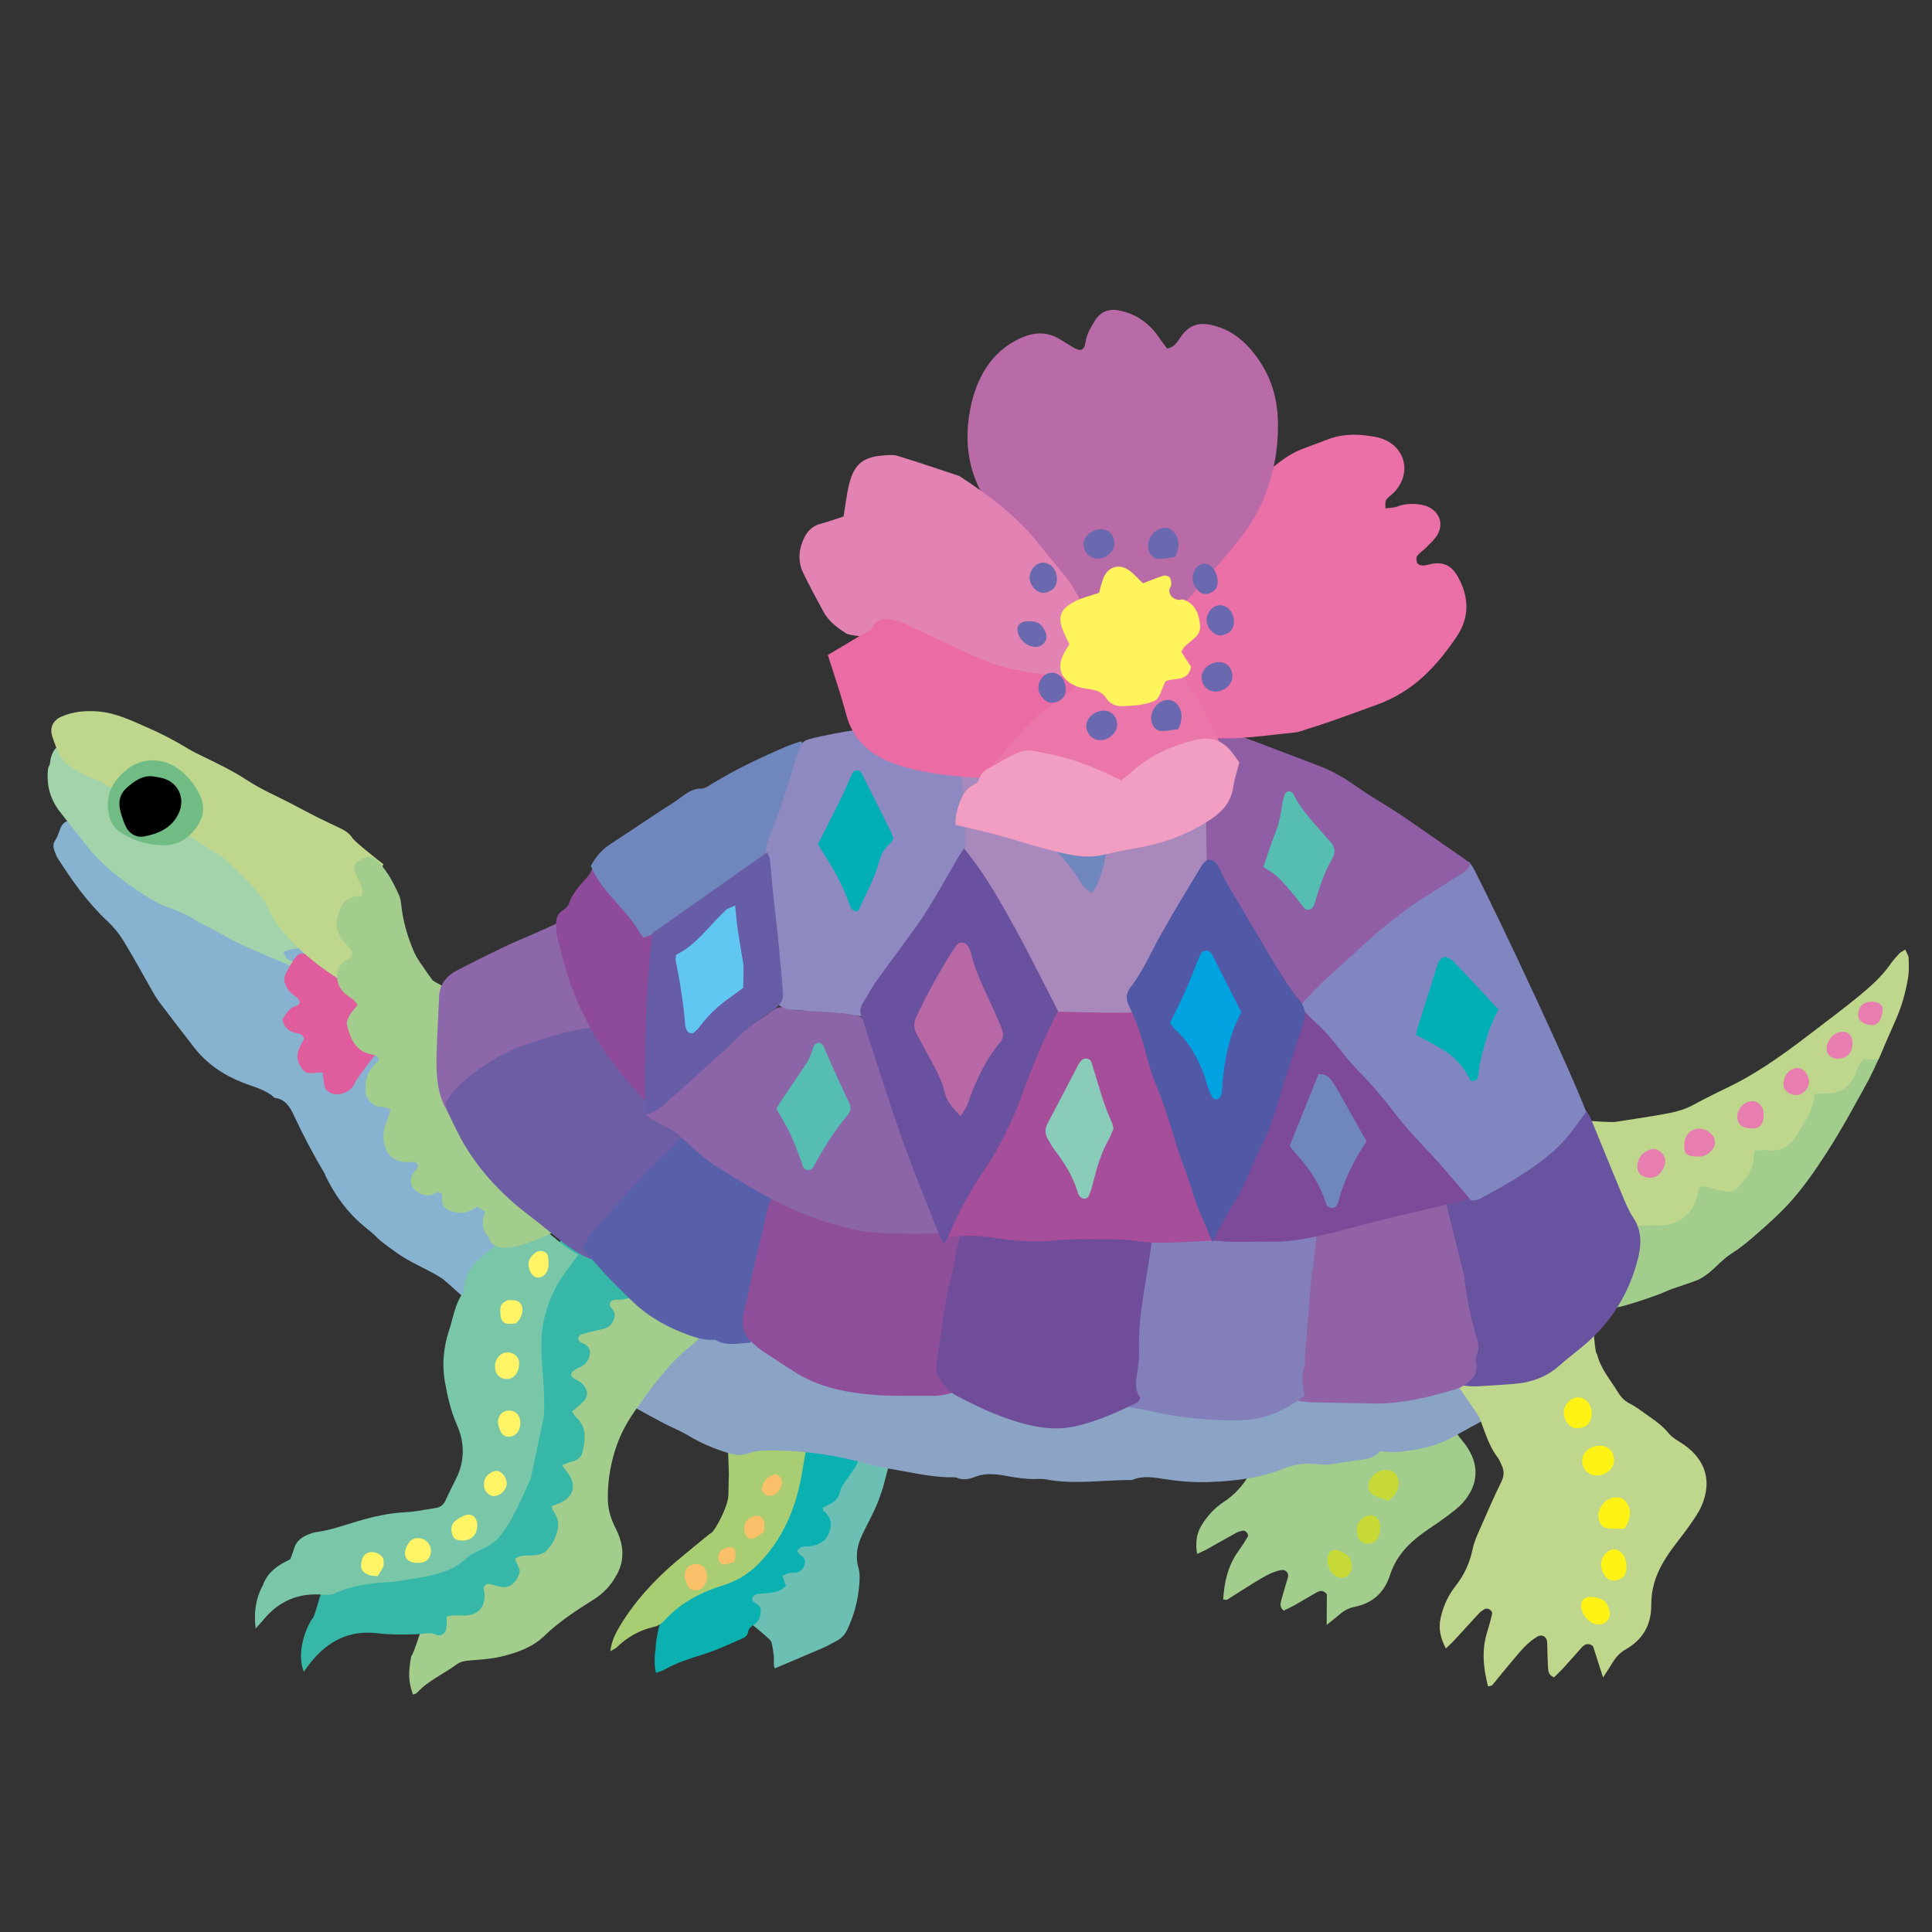 <?xml version="1.0" encoding="iso-8859-1"?>
<!-- Generator: Adobe Illustrator 29.1.0, SVG Export Plug-In . SVG Version: 9.03 Build 55587)  -->
<svg version="1.1" id="&#x30EC;&#x30A4;&#x30E4;&#x30FC;_1"
	 xmlns="http://www.w3.org/2000/svg" xmlns:xlink="http://www.w3.org/1999/xlink" x="0px" y="0px" viewBox="0 0 283.46 283.46"
	 style="enable-background:new 0 0 283.46 283.46;" xml:space="preserve">
<rect x="0" y="0" width="283.46" height="283.46" fill="#333333" stroke="none"/>
<g>
	<g>
		<path style="fill-rule:evenodd;clip-rule:evenodd;fill:#A2CD8D;" d="M194.647,238.41c0.013-1.848,0.022-3.209,0.031-4.475
			c-0.479-0.66-0.992-0.586-1.5-0.301c-1.078,0.607-2.137,1.254-3.213,1.863c-0.535,0.301-1.097,0.553-1.619,0.814
			c-0.596-0.457-0.5-1.006-0.366-1.512c0.294-1.111,0.648-2.207,0.971-3.314c0.198-0.682-0.308-1.27-1.008-1.127
			c-1.549,0.312-2.84,1.188-4.158,1.986c-1.255,0.76-2.476,1.574-3.722,2.348c-0.104,0.064-0.29-0.002-0.603-0.014
			c0.165-2.545,0.686-4.945,2.208-7.062c0.494-0.684,0.961-1.391,1.387-2.119c0.225-0.383-0.289-1.002-0.736-0.914
			c-0.297,0.055-0.609,0.129-0.872,0.273c-1.488,0.818-2.961,1.666-4.446,2.492c-0.384,0.211-0.791,0.379-1.366,0.652
			c-0.245-1.578-0.131-2.875,0.616-4.135c0.848-1.43,1.954-2.619,3.317-3.518c1.588-1.049,2.786-2.377,3.742-4.016
			c0.573-0.982,1.391-1.828,2.156-2.688c1.441-1.613,2.894-3.223,4.404-4.77c0.606-0.621,0.828-1.273,0.721-2.088
			c-0.051-0.385-0.043-0.787-0.168-1.146c-0.688-1.936-0.547-3.971-0.685-5.965c-0.045-0.656,0.209-1.332,0.354-2.143
			c0.587,0.094,1.024,0.133,1.444,0.236c2.102,0.51,4.167,1.137,6.364,1.217c1.104,0.039,2.145-0.037,3.182-0.412
			c1.672-0.604,3.347-1.197,5.031-1.768c0.422-0.145,0.875-0.191,1.48-0.316c-0.177,2.117,0.639,3.893,1.053,5.754
			c0.172,0.771,0.483,1.453,1.057,2.027c0.434,0.434,0.819,0.926,1.181,1.428c0.939,1.314,2.002,2.533,2.598,4.094
			c0.292,0.766,0.949,1.398,1.457,2.08c2.166,2.908,2.076,5.938-0.351,8.643c-0.661,0.738-1.492,1.334-2.289,1.939
			c-1.658,1.256-3.471,2.289-5.035,3.689c-1.545,1.381-2.694,2.982-3.321,4.941c-0.83,2.594-2.572,4.143-5.223,4.676
			c-0.862,0.176-1.584,0.584-2.239,1.154C196.02,237.318,195.536,237.689,194.647,238.41z"/>
		<g>
			<path style="fill-rule:evenodd;clip-rule:evenodd;fill:#C6D937;" d="M203.722,220.172c-0.773-0.271-1.52-0.453-2.19-0.793
				c-0.593-0.299-0.809-0.902-0.726-1.572c0.169-1.375,1.729-2.412,3.08-2.059c0.732,0.191,1.169,0.699,1.276,1.465
				C205.333,218.412,204.811,219.299,203.722,220.172z"/>
			<path style="fill-rule:evenodd;clip-rule:evenodd;fill:#C6D937;" d="M205.27,210.936c-0.361,1.039-1.661,1.592-2.846,1.211
				c-1.099-0.354-1.637-1.438-1.269-2.557c0.335-1.018,1.644-1.557,2.863-1.176C205.161,208.771,205.667,209.787,205.27,210.936z"/>
			<path style="fill-rule:evenodd;clip-rule:evenodd;fill:#C6D937;" d="M204.368,203.973c-0.424,1.188-1.305,1.619-2.534,1.25
				c-0.894-0.271-1.398-1.701-0.96-2.723c0.411-0.957,1.55-1.52,2.453-1.207C204.312,201.635,204.778,202.828,204.368,203.973z"/>
			<path style="fill-rule:evenodd;clip-rule:evenodd;fill:#C6D937;" d="M196.588,227.547c1.411,0.621,1.819,1.242,1.704,2.607
				c-0.076,0.896-0.858,1.473-1.758,1.297c-1.442-0.285-2.297-2.508-1.417-3.689C195.394,227.391,196.022,227.299,196.588,227.547z"
				/>
			<path style="fill-rule:evenodd;clip-rule:evenodd;fill:#C6D937;" d="M202.322,225.26c-0.343,0.922-0.911,1.279-1.807,1.205
				c-0.727-0.061-1.195-0.477-1.371-1.312c-0.076-0.365-0.115-0.77-0.038-1.127c0.246-1.127,1.441-1.926,2.383-1.65
				c0.767,0.223,1.183,1.186,0.99,2.312C202.44,224.912,202.359,225.129,202.322,225.26z"/>
		</g>
		<path style="fill-rule:evenodd;clip-rule:evenodd;fill:#88B3D0;" d="M12.943,120.286c1.758,1.958,32.723,16.832,35.774,17.544
			c-0.023,1.731,27.303,33.047,29.582,33.024c0.357,1.119-1.11,13.137-0.726,14.342c-0.742,0.863-5.547,7.035-6.153,8.016
			c-0.457-0.15-6.127-5.361-6.517-5.615c-2.241-1.467-4.813-2.344-6.966-3.979c-0.898-0.684-1.862-1.262-2.657-2.088
			c-0.587-0.607-1.273-1.121-1.924-1.664c-2.433-2.033-4.246-4.533-5.61-7.377c-0.029-0.062-0.024-0.145-0.059-0.205
			c-1.696-2.854-3.245-5.779-4.647-8.795c-0.523-1.121-1.25-2.26-2.733-2.406c-1.346-1.244-3.094-1.615-4.732-2.26
			c-2.796-1.102-5.244-2.75-7.109-5.158c-1.729-2.234-3.457-4.473-5.159-6.729c-0.422-0.559-0.756-1.189-1.108-1.799
			c-1.371-2.391-2.682-4.816-4.12-7.165c-0.62-1.012-1.404-1.967-2.272-2.776c-2.927-2.723-5.204-5.944-7.343-9.282
			c-0.188-0.292-0.288-0.643-0.427-0.967c-0.236-0.548-0.294-1.099,0.042-1.624C9.35,121.332,8.181,119.964,12.943,120.286z"/>
		<path style="fill-rule:evenodd;clip-rule:evenodd;fill:#6CBFB3;" d="M114.076,221.764c1.641-0.693,6.958-10.176,6.192-12.729
			c0.256-0.053,11.179-0.543,11.695-0.344c-0.007,0.393-2.316,9.25-2.432,9.615c-0.32,1.006-0.674,2.008-1.107,2.969
			c-0.579,1.287-1.26,2.525-1.871,3.799c-0.748,1.561-1.108,3.123-0.611,4.906c0.292,1.049,0.176,2.254,0.042,3.365
			c-0.237,1.967-0.787,3.857-1.633,5.672c-0.351,0.752-0.815,1.299-1.516,1.678c-0.684,0.369-1.357,0.762-2.068,1.072
			c-2.32,1.008-4.655,1.984-7.1,3.02c-0.241-0.629-0.059-1.256-0.138-1.848c-0.097-0.697-0.169-1.406-0.37-2.074
			c-0.181-0.598-6.763-5.543-6.996-6.031C106.518,233.471,113.757,221.898,114.076,221.764z"/>
		<path style="fill-rule:evenodd;clip-rule:evenodd;fill:#0BB1B1;" d="M120.701,221.201c0.081,0.365,0.072,0.463,0.113,0.494
			c1.13,0.84,1.302,1.959,0.83,3.182c-0.479,1.236-1.483,1.844-2.779,1.984c-0.42,0.047-0.857,0.004-1.261,0.109
			c-0.229,0.057-0.402,0.328-0.662,0.559c0.22,0.277,0.351,0.545,0.564,0.688c0.462,0.309,0.726,0.674,0.571,1.238
			c-0.18,0.654-0.549,1.156-1.258,1.281c-0.343,0.061-0.712-0.014-1.05,0.064c-0.322,0.074-0.618,0.264-0.976,0.424
			c0.196,0.525,0.365,0.977,0.527,1.41c-0.68,0.805-1.579,0.984-2.502,1.09c-0.56,0.064-1.13,0.059-1.684,0.152
			c-0.248,0.043-0.55,0.207-0.675,0.41c-0.22,0.354-0.024,0.697,0.315,0.881c0.459,0.25,0.856,0.531,0.842,1.109
			c-0.019,0.801-0.203,1.588-0.913,2.037c-0.507,0.32-0.904,0.586-0.97,1.258c-0.026,0.273-0.365,0.625-0.644,0.746
			c-1.941,0.842-3.862,1.768-5.872,2.396c-1.964,0.615-3.908,1.213-5.703,2.24c-0.352,0.201-0.761,0.305-1.266,0.502
			c-0.251-1.027-0.218-1.922-0.155-2.816c0.01-0.139,0.001-0.342,0.086-0.406c0.008-2.584,1.104-6.006,2.072-7.055
			c2.231-2.418,9.922-8.869,11.696-11.008c2.691-3.244,4.906-13.969,5.16-15.137c0.798-0.279,8.897-2.004,9.631-1.719
			c0.047,0.672,0.409,6.508,1.032,6.879c0.633,0.377-2.245,3.469-2.416,4.309c-0.189,0.936-0.617,1.721-1.538,2.143
			C121.447,220.818,121.087,221.01,120.701,221.201z"/>
		<path style="fill-rule:evenodd;clip-rule:evenodd;fill:#A9CD73;" d="M89.539,242.258c0.226-1.578,0.765-2.617,1.381-3.643
			c2.213-3.682,5.075-6.793,8.334-9.559c1.618-1.373,3.273-2.699,4.936-4.066c0.492,0.061,2.592-3.787,2.671-5.557
			c0.046-1.062,0.029-2.127,0.079-3.188c0.02-0.406-0.524-12.568-0.431-13.059c1.925,0.189,11.05,2.713,12.728,2.752
			c0.096,0.584-1.477,9.613-1.55,10.051c-0.782,4.764-2.497,9.121-5.754,12.773c-1.58,1.773-3.419,3.086-5.75,3.803
			c-3.271,1.006-6.291,2.547-8.644,5.139c-0.449,0.494-0.965,0.844-1.596,0.988c-2.132,0.484-3.949,1.518-5.498,3.051
			C90.305,241.879,90.095,241.945,89.539,242.258z"/>
		<g>
			<path style="fill-rule:evenodd;clip-rule:evenodd;fill:#F9C069;" d="M103.736,231.555c-0.034,0.133-0.07,0.496-0.222,0.801
				c-0.3,0.607-0.811,0.971-1.514,0.961c-0.643-0.01-1.022-0.408-1.238-0.971c-0.125-0.324-0.263-0.66-0.293-0.998
				c-0.09-1.047,0.577-1.832,1.537-1.871C103.113,229.434,103.804,230.172,103.736,231.555z"/>
			<path style="fill-rule:evenodd;clip-rule:evenodd;fill:#F9C069;" d="M112.098,224.754c-0.438,0.305-0.765,0.568-1.125,0.775
				c-0.862,0.494-1.49,0.217-1.721-0.732c-0.27-1.117,0.34-2.1,1.485-2.389c0.631-0.16,1.31,0.266,1.378,0.926
				C112.163,223.811,112.107,224.297,112.098,224.754z"/>
			<path style="fill-rule:evenodd;clip-rule:evenodd;fill:#F9C069;" d="M113.759,216.254c1.049,0.441,1.077,1.113,0.846,1.842
				c-0.255,0.807-0.979,1.363-1.691,1.379c-0.62,0.01-1.278-0.654-1.124-1.244c0.119-0.453,0.345-0.938,0.669-1.258
				C112.792,216.643,113.302,216.492,113.759,216.254z"/>
			<path style="fill-rule:evenodd;clip-rule:evenodd;fill:#F9C069;" d="M107.759,229.133c-0.512,0.16-0.845,0.268-1.177,0.369
				c-0.474,0.143-0.909-0.062-1.07-0.432c-0.147-0.334-0.141-0.852,0.019-1.182c0.29-0.604,0.896-0.848,1.567-0.879
				c0.42-0.02,0.823,0.312,0.83,0.766C107.931,228.186,107.83,228.596,107.759,229.133z"/>
		</g>
		<path style="fill-rule:evenodd;clip-rule:evenodd;fill:#8BA3C5;" d="M170.027,206.227c2.778,0.494,16.743,0.385,20.352-2.133
			c3.702,0.863,7.464,0.488,11.203,0.609c3.664,0.119,7.131-0.871,10.632-1.689c1.279-0.301,2.345-0.98,2.891-2.281
			c0.163-0.385,0.395-0.74,0.574-1.076c0.578-0.277,1.016-0.205,1.229,0.398c0.376,1.066,6.134-6.17,6.558-5.123
			c0.554,1.375,0.734,8.547,1.375,9.977c-2.357,0.779-9.439,4.666-11.616,5.895c-1.968,1.109-4.165,1.73-6.429,2.018
			c-0.7,0.09-1.402,0.215-2.105,0.23c-0.697,0.02-1.396-0.078-2.219-0.133c-0.656,0.799-1.613,1.133-2.715,1.25
			c-1.542,0.168-3.068,0.479-4.608,0.68c-0.548,0.07-1.122,0.057-1.673-0.012c-1.792-0.227-3.517-0.023-5.194,0.654
			c-3.459,1.395-7.098,1.801-10.786,1.947c-2.197,0.09-4.362-0.086-6.537-0.414c-1.586-0.24-3.221-0.57-4.809,0.098
			c-0.062,0.027-0.142,0.023-0.212,0.021c-4.163-0.004-8.33,0.699-12.495-0.088c-0.816-0.152-1.686,0.002-2.525-0.066
			c-0.983-0.078-1.969-0.199-2.937-0.381c-1.681-0.316-3.329-0.576-5.009,0.105c-0.844,0.344-1.781,0.482-2.689,0.066
			c-0.062-0.027-0.14-0.033-0.208-0.033c-2.927,0.076-5.76-0.609-8.616-1.084c-1.6-0.266-3.188-0.641-4.757-1.053
			c-4.956-1.307-9.985-1.941-15.11-1.756c-0.553,0.02-1.126,0.146-1.644,0.344c-1.05,0.404-2.037,0.311-3.098-0.01
			c-2.043-0.617-3.977-1.43-5.811-2.533c-1.206-0.727-2.537-1.244-3.784-1.906c-0.867-0.461-8.559-4.492-8.977-5.561
			c2.576-4.084,12.25-12.105,16.167-15.135C105.292,188.125,168.844,206.016,170.027,206.227z"/>
		<path style="fill-rule:evenodd;clip-rule:evenodd;fill:#A2CD8D;" d="M93.437,171.885c0.885,0.799,3.068,19.551,3.775,20.32
			c1.137,1.236,2.566,1.949,4.075,2.58c0.564,0.236,1.276,0.271,1.585,0.982c-0.294,0.65-0.776,1.133-1.349,1.574
			c-3.293,2.539-5.683,5.881-8.063,9.219c-1.146,1.604-2.16,3.293-2.855,5.18c-0.97,2.625-1.44,5.307-1.429,8.092
			c0.006,1.365,0.327,2.648,0.903,3.879c0.3,0.639,0.629,1.273,0.849,1.939c0.601,1.82,0.536,3.578-0.401,5.322
			c-0.854,1.59-1.941,2.789-3.531,3.777c-2.507,1.561-4.997,3.211-7.154,5.285c-1.737,1.67-3.964,2.441-6.227,2.996
			c-1.499,0.369-3.072,0.463-4.619,0.584c-0.729,0.055-1.396,0.15-1.995,0.586c-1.932,1.41-4.182,2.377-5.843,4.174
			c-0.13,0.141-0.371,0.176-0.562,0.262c-0.667-1.83-0.731-3.102-0.269-5.619c0.44-0.227,3.438-10.242,3.871-10.592
			C65.104,232.346,92.683,173.15,93.437,171.885z"/>
		<path style="fill-rule:evenodd;clip-rule:evenodd;fill:#A2D3AA;" d="M20.854,112.718c-0.021,1.06,30.036,22.238,31.304,24.767
			c0.8,1.601-11.61,1.152-10.453,2.499c0.127,0.148,0.183,0.357,0.262,0.514c-0.252,0.461,13.268,5.627,12.942,5.588
			c-2.667-0.326-18.811-6.95-21.062-8.292c-1.209-0.723-2.48-1.345-3.725-2.01c-0.437-0.234-0.903-0.421-1.311-0.696
			c-1.245-0.838-2.62-1.38-4.013-1.904c-0.852-0.321-1.696-0.704-2.477-1.169c-2.855-1.705-5.551-3.638-7.919-5.99
			c-0.697-0.691-1.308-1.473-1.925-2.241c-1.234-1.54-2.445-3.1-3.664-4.652c-1.476-1.876-2.034-4.007-1.76-6.364
			c0.021-0.19,0.143-0.368,0.262-0.656c0.407-3.904,3.08-2.854,3.906-2.489C12.058,109.993,19.802,112.276,20.854,112.718z"/>
		<path style="fill-rule:evenodd;clip-rule:evenodd;fill:#DF5C9D;" d="M56.973,151.934c-0.302,0.92-4.553,6.025-4.896,6.939
			c-0.483,1.281-2.324,2.057-3.552,1.498c-0.536-0.244-0.907-0.662-0.976-1.293c-0.058-0.545-0.139-1.088-0.22-1.693
			c-0.379-0.006-0.649-0.055-0.901-0.01c-0.8,0.145-1.56,0.197-2.11-0.562c-0.614-0.852-0.916-1.771-0.496-2.791
			c0.238-0.58,0.557-1.125,0.805-1.615c-0.208-0.68-0.692-0.771-1.191-0.854c-1.111-0.178-1.714-0.877-2.021-1.973
			c0.552-0.797,0.936-1.688,2.033-2.002c0.688-0.197,0.686-0.744,0.086-1.24c-0.272-0.227-0.587-0.406-0.834-0.654
			c-0.247-0.248-0.471-0.533-0.637-0.84c-0.352-0.646-0.518-1.352-0.121-2.021c0.451-0.762,1.496-3.041,2.302-2.929
			c1.525,0.212,4.397-0.01,5.504,1.032c0.099,0.094,2.728,1.594,2.751,1.719C52.768,144.033,56.362,151.332,56.973,151.934z"/>
		<path style="fill-rule:evenodd;clip-rule:evenodd;fill:#BED78D;" d="M56.286,126.823c-0.788,0.584-3.068,14.062-0.689,16.854
			c-1.081,1.632-2.327,0.216-3.096,1.376c-4.214-1.617-11.521-7.516-13.09-11.688c-0.231-0.613-0.528-1.122-0.936-1.624
			c-1.653-2.042-3.489-3.896-5.438-5.654c-1.097-0.989-18.543-11.683-19.015-11.754c-0.965-0.149-4.13-1.949-4.714-2.718
			c-0.377-0.496-0.667-1.071-0.929-1.641c-0.262-0.569-0.436-1.178-0.655-1.767c-0.504-1.354-0.018-2.509,1.334-3.086
			c1.713-0.728,3.455-0.885,5.345-0.735c2.636,0.207,4.889,1.346,7.208,2.348c2.07,0.894,4.07,1.946,6.003,3.122
			c0.723,0.439,1.492,0.806,2.256,1.175c2.221,1.072,4.424,2.146,6.502,3.513c1.939,1.276,4.112,2.195,6.182,3.273
			c1.314,0.685,2.623,1.387,3.945,2.06c0.881,0.448,1.786,0.853,2.674,1.286c0.946,0.46,1.929,0.812,2.546,1.812
			C52.025,123.471,55.674,126.367,56.286,126.823z"/>
		<path style="fill-rule:evenodd;clip-rule:evenodd;fill:#36B7A8;" d="M90.234,184.799c0.975,1.186,1.989,2.363,2.933,3.594
			c0.496,0.646,0.327,1.404-0.374,1.809c-0.414,0.238-0.911,0.361-1.387,0.453c-0.412,0.08-0.849,0.014-1.268,0.064
			c-0.563,0.066-0.897,0.68-0.524,1.068c0.498,0.516,0.727,1.02,0.486,1.703c-0.25,0.703-0.677,1.244-1.433,1.438
			c-1.09,0.275-2.191,0.508-3.273,0.809c-0.229,0.064-0.46,0.312-0.568,0.535c-0.057,0.115,0.129,0.375,0.246,0.539
			c0.076,0.105,0.222,0.18,0.351,0.232c0.639,0.256,1.171,0.73,1.149,1.383c-0.028,0.859-0.459,1.623-1.269,2.074
			c-0.184,0.102-0.412,0.135-0.582,0.254c-0.326,0.234-0.819,0.457-0.895,0.771c-0.142,0.59,0.441,0.75,0.891,0.98
			c0.365,0.186,0.708,0.475,0.962,0.797c0.632,0.791,0.62,1.537-0.069,2.297c-0.468,0.514-1.042,0.932-1.668,1.479
			c0.199,0.301,0.332,0.629,0.567,0.84c1.637,1.467,1.378,3.311,0.961,5.125c-0.153,0.666-0.693,1.209-1.483,1.377
			c-0.466,0.098-0.907,0.314-1.536,0.541c0.371,0.502,0.653,0.875,0.923,1.254c1.193,1.664,0.799,3.301-1.026,4.203
			c-0.427,0.213-0.887,0.359-1.367,0.551c0.061,0.283,0.046,0.521,0.153,0.664c0.63,0.836,0.927,1.766,0.692,2.789
			c-0.275,1.188-0.818,2.275-1.686,3.135c-0.326,0.322-0.863,0.516-1.332,0.588c-0.76,0.115-1.548,0.049-2.317,0.131
			c-0.306,0.035-0.591,0.258-0.95,0.428c0.268,0.615,0.493,1.125,0.718,1.635c-0.011,1.18-1.146,2.729-2.583,2.512
			c-0.624-0.096-1.227-0.32-1.847-0.449c-0.458-0.096-0.873,0.252-0.851,0.695c0.016,0.35,0.128,0.699,0.127,1.049
			c-0.006,1.631-0.909,2.68-2.516,2.859c-0.628,0.07-1.272-0.018-1.907-0.002c-0.337,0.008-0.673,0.082-1.143,0.145
			c-0.012,0.629,0.038,1.188-0.048,1.723c-0.131,0.809-0.818,1.314-1.548,0.971c-0.857-0.404-1.597-0.121-2.418-0.088
			c-2.045,0.084-4.118,0.115-6.144-0.125c-4.146-0.492-7.268,1.139-9.786,4.264c-0.347,0.432-0.661,0.889-1.026,1.379
			c-0.839-2.029-0.358-5.113,1.17-7.703c0.507-0.055,1.317-4.727,1.946-4.795c0.206-0.373,5.48-2.768,7.568-2.752
			c1.586,0.012,17.499-13.602,17.64-14.211c0.581-2.541,3.152-16.082,2.999-18.125c-0.267-3.545,5.872-14.895,7.568-17.889
			c0.49-0.861,4.254-0.906,5.16-1.373C89.673,176.812,88.271,184.561,90.234,184.799z"/>
		<path style="fill-rule:evenodd;clip-rule:evenodd;fill:#A2CD8D;" d="M252.531,166.725c1.065-1.033,14.635-10.719,15.85-11.865
			c1.027-0.969,7.964-2.406,8.659-3.871c0.439,0.848-2.725,7.182-2.904,7.508c-1.978,3.582-3.908,7.188-6.138,10.633
			c-1.733,2.684-3.535,5.293-5.698,7.627c-1.388,1.498-2.928,2.863-4.464,4.213c-1.163,1.023-2.36,2.035-3.662,2.865
			c-2.021,1.287-2.646,2.615-4.739,3.789c-0.798,0.447-4.077,1.402-4.901,1.805c-1.145,0.561-5.698,2.074-6.966,2.322
			c-2.068,0.406-7.163-0.018-9.546,0.516c0.318-0.516,3.253-18.828,4.645-18.834C233.161,173.43,252.011,167.23,252.531,166.725z"/>
		<path style="fill-rule:evenodd;clip-rule:evenodd;fill:#BED78D;" d="M235.199,246.115c-0.611-1.902-1.062-3.305-1.482-4.609
			c-0.717-0.518-1.219-0.268-1.644,0.199c-0.903,0.988-1.771,2.012-2.673,3.002c-0.447,0.49-0.939,0.941-1.389,1.385
			c-0.766-0.266-0.854-0.863-0.887-1.428c-0.075-1.242-0.083-2.49-0.125-3.736c-0.028-0.768-0.746-1.201-1.418-0.818
			c-1.485,0.846-2.517,2.184-3.602,3.451c-1.032,1.205-2.012,2.457-3.03,3.674c-0.087,0.104-0.299,0.098-0.625,0.189
			c-0.691-2.672-0.97-5.314-0.121-8.006c0.276-0.871,0.518-1.756,0.707-2.648c0.101-0.471-0.637-0.934-1.066-0.691
			c-0.287,0.158-0.582,0.34-0.804,0.576c-1.252,1.346-2.48,2.715-3.727,4.066c-0.322,0.348-0.686,0.658-1.184,1.135
			c-0.786-1.539-1.108-2.91-0.766-4.459c0.387-1.758,1.12-3.354,2.218-4.74c1.277-1.613,2.06-3.387,2.487-5.395
			c0.257-1.203,0.811-2.352,1.308-3.49c0.934-2.148,1.882-4.293,2.911-6.398c0.413-0.842,0.419-1.588,0.033-2.387
			c-0.182-0.377-0.311-0.797-0.562-1.121c-1.361-1.76-1.905-3.896-2.723-5.902c-0.27-0.656-8.238-11.805-8.365-12.688
			c0.635-0.104,22.713-10.709,24.251-11.867c0.383-0.291,0.809,15.568,1.389,15.234c0.534,2.236,1.974,3.783,3.031,5.559
			c0.438,0.734,0.987,1.33,1.771,1.725c0.593,0.301,1.157,0.676,1.696,1.07c1.412,1.031,2.918,1.926,4.059,3.328
			c0.56,0.688,1.449,1.115,2.202,1.643c3.21,2.256,4.145,5.4,2.566,9.002c-0.432,0.984-1.082,1.879-1.697,2.77
			c-1.278,1.854-2.791,3.529-3.926,5.5c-1.121,1.941-1.759,3.979-1.74,6.203c0.024,2.949-1.241,5.129-3.785,6.576
			c-0.827,0.471-1.431,1.137-1.912,1.943C236.241,244.529,235.869,245.074,235.199,246.115z"/>
		<path style="fill-rule:evenodd;clip-rule:evenodd;fill:#7AC6A9;" d="M37.503,238.934c-0.286-2.439,0.039-4.338,0.951-6.145
			c0.03-0.064,0.089-0.115,0.111-0.18c0.673-1.963,2.25-2.996,4.025-3.832c0.173-0.486,0.379-0.941,0.5-1.416
			c0.29-1.143,1.07-1.799,2.104-2.211c0.393-0.156,0.802-0.312,1.216-0.367c2.047-0.266,3.976-0.973,5.937-1.555
			c2.306-0.684,4.629-1.227,7.055-1.35c1.54-0.076,3.069-0.41,4.599-0.643c0.685-0.104,1.108-0.516,1.393-1.156
			c0.489-1.094,1.053-2.156,1.573-3.236c1.251-2.59,1.201-5.225,0.064-7.803c-0.894-2.025-1.371-4.141-1.754-6.293
			c-0.458-2.561-0.199-5.102,0.603-7.541c0.614-1.867,0.872-3.879,2.05-5.545c0.112-0.156,0.108-0.408,0.122-0.615
			c0.145-2.15,1.37-3.658,2.947-4.945c1.643-1.336,3.219-2.771,5.099-3.791c0.617-0.336,1.238-0.66,1.864-0.994
			c2.611,1.176,4.292,3.49,6.884,4.756c-0.681,0.939-1.197,1.678-1.743,2.395c-1.751,2.295-2.862,4.912-3.394,7.697
			c-0.422,2.211-0.285,4.506-0.107,6.773c0.157,1.971,0.271,3.951,0.244,5.928c-0.015,1.111-0.326,2.229-0.552,3.332
			c-0.453,2.211-0.937,4.414-1.411,6.621c-0.014,0.068-0.021,0.143-0.049,0.205c-1.382,2.936-2.511,6.014-4.631,8.539
			c-0.786,0.936-1.897,1.455-2.983,1.984c-0.564,0.275-1.195,0.516-1.631,0.941c-1.81,1.771-4.092,2.434-6.47,2.885
			c-1.314,0.248-2.638,0.449-3.959,0.652c-0.417,0.064-0.844,0.09-1.268,0.115c-2.691,0.154-5.335,0.494-7.82,1.662
			c-0.478,0.225-1.111,0.227-1.659,0.178c-3.59-0.324-6.501,0.912-8.778,3.689C38.373,237.99,38.082,238.289,37.503,238.934z"/>
		<path style="fill-rule:evenodd;clip-rule:evenodd;fill:#A2CD8D;" d="M83.461,179.795c-2.152,0.693-10.663,5.85-11.802,1.65
			c-1.092-1.178-0.939-2.402-0.483-3.711c-0.434-0.232-0.793-0.426-1.241-0.666c-0.805,0.59-1.671,0.969-2.724,0.836
			c-0.653-0.08-1.247-0.199-1.766-0.607c-0.562-0.445-0.646-0.986-0.532-1.688c0.084-0.512-0.555-0.875-1.041-0.564
			c-0.838,0.541-1.579,0.436-2.38-0.018c-1.267-0.721-1.566-1.775-0.78-2.992c0.258-0.398,0.773-0.666,0.552-1.289
			c-0.544-0.445-1.205-0.184-1.815-0.236c-1.654-0.143-2.743-1.088-3.071-2.703c-0.186-0.92-0.178-1.82,0.164-2.713
			c0.274-0.711,0.504-1.439,0.804-2.299c-0.484-0.16-0.854-0.385-1.222-0.383c-0.865,0.008-1.501-0.359-2-1.006
			c-0.489-0.635-0.545-1.303-0.499-2.145c0.072-1.316,0.547-2.283,1.453-3.137c0.2-0.188,0.361-0.414,0.502-0.58
			c-0.101-0.602-0.488-0.738-0.915-0.807c-2.456-0.393-3.231-2.279-3.753-4.324c-0.106-0.408,0.11-0.969,0.335-1.371
			c0.303-0.541,0.762-0.996,1.236-1.592c-0.197-0.246-0.373-0.535-0.615-0.748c-0.315-0.279-0.697-0.482-1.029-0.744
			c-1.207-0.961-1.659-2.336-1.2-3.753c0.256-0.792,0.927-1.206,1.592-1.628c0.5-0.319,0.572-0.811,0.228-1.26
			c-0.344-0.448-0.758-0.843-1.102-1.29c-1.383-1.796-1.123-3.118-0.222-5.147c0.359-0.806,1.193-1.178,2.056-1.357
			c0.264-0.055,0.541-0.044,0.952-0.073c-0.012-0.468,0.075-0.891-0.052-1.234c-0.293-0.788-0.745-1.52-1.033-2.31
			c-0.262-0.721-0.044-1.204,0.601-1.626c0.6-0.393,1.231-0.704,1.987-0.535c1.929,1.448,2.965,3.527,3.922,5.643
			c0.254,0.56,0.284,1.234,0.363,1.862c0.273,2.193,0.918,4.297,1.772,6.309c0.516,1.215,1.406,2.273,2.136,3.396
			c0.193,0.296,0.423,0.566,0.629,0.855c0.349,0.487,7.204,3.439,6.92,3.994C69.609,149.326,82.952,179.244,83.461,179.795z"/>
		<path style="fill-rule:evenodd;clip-rule:evenodd;fill:#BED78D;" d="M279.531,139.311c0.216,0.515,0.486,0.877,0.5,1.25
			c0.036,0.984,0.073,1.993-0.091,2.957c-0.367,2.164-0.961,4.273-1.87,6.287c-0.839,1.859-1.637,3.738-2.468,5.643
			c-0.775-0.016-1.465-0.027-2.124-0.041c-0.873,0.619-0.977,1.598-1.352,2.41c-0.57,1.234-1.478,2.08-2.755,2.475
			c-0.524,0.162-1.109,0.121-1.669,0.154c-0.477,0.025-0.955,0.023-1.528,0.035c-0.061,2.502-1.493,4.309-2.674,6.215
			c-0.924,1.486-2.272,2.275-4.11,2.07c-0.616-0.066-1.25,0.014-1.936,0.027c-0.069,0.455-0.146,0.789-0.17,1.131
			c-0.12,1.822-1.18,3.129-2.37,4.367c-0.421,0.438-0.978,0.637-1.549,0.555c-0.83-0.123-1.657-0.316-2.455-0.572
			c-0.565-0.182-1.075-0.359-1.659,0.094c-0.042,0.217-0.093,0.488-0.146,0.762c-0.508,2.691-2.546,4.502-5.262,4.654
			c-0.424,0.025-0.85-0.002-1.274-0.018c-1.303-0.049-10.112,0.57-10.677-0.656c-0.945-2.053-5.608-14.08-5.676-14.965
			c1.018-0.172,9.838,0.613,10.799,0.457c2.578-0.414,5.168-0.77,7.733-1.256c1.309-0.25,2.595-0.625,3.798-1.293
			c1.792-0.992,3.649-1.867,5.487-2.775c4.663-2.309,8.769-5.447,12.873-8.592c2.021-1.551,4.062-3.078,6.021-4.703
			c1.574-1.311,3.115-2.672,4.314-4.368c0.407-0.577,0.865-1.122,1.343-1.645C278.804,139.732,279.125,139.588,279.531,139.311z"/>
		<g>
			<path style="fill-rule:evenodd;clip-rule:evenodd;fill:#FFF215;" d="M238.352,224.295c-0.886-0.018-1.717,0.049-2.521-0.072
				c-0.71-0.107-1.136-0.654-1.277-1.373c-0.291-1.469,0.96-3.062,2.47-3.158c0.817-0.051,1.436,0.322,1.807,1.072
				C239.411,221.939,239.176,223.029,238.352,224.295z"/>
			<path style="fill-rule:evenodd;clip-rule:evenodd;fill:#FFF215;" d="M236.813,214.277c-0.018,1.189-1.169,2.197-2.515,2.207
				c-1.248,0.01-2.168-0.924-2.169-2.199c-0.001-1.158,1.162-2.154,2.543-2.176C235.971,212.09,236.834,212.961,236.813,214.277z"/>
			<path style="fill-rule:evenodd;clip-rule:evenodd;fill:#FFF215;" d="M233.53,207.424c-0.035,1.363-0.793,2.105-2.183,2.143
				c-1.01,0.025-2.012-1.275-1.908-2.473c0.099-1.123,1.079-2.086,2.111-2.07C232.682,205.039,233.563,206.109,233.53,207.424z"/>
			<path style="fill-rule:evenodd;clip-rule:evenodd;fill:#FFF215;" d="M233.517,234.293c1.66,0.158,2.289,0.66,2.634,2.102
				c0.225,0.947-0.383,1.807-1.367,1.928c-1.579,0.197-3.212-1.799-2.706-3.311C232.235,234.537,232.851,234.229,233.517,234.293z"
				/>
			<path style="fill-rule:evenodd;clip-rule:evenodd;fill:#FFF215;" d="M238.637,230c-0.041,1.064-0.505,1.621-1.45,1.85
				c-0.768,0.186-1.389-0.084-1.852-0.885c-0.203-0.35-0.381-0.754-0.421-1.146c-0.129-1.24,0.828-2.467,1.889-2.504
				c0.864-0.027,1.618,0.818,1.802,2.041C238.64,229.602,238.63,229.852,238.637,230z"/>
		</g>
		<g>
			<path style="fill-rule:evenodd;clip-rule:evenodd;fill:#FFF465;" d="M67.779,226.02c-0.601-0.004-1.179-0.133-1.388-0.756
				c-0.229-0.682-0.285-1.426,0.277-1.99c0.341-0.34,0.781-0.609,1.22-0.818c1.209-0.576,2.12,0.01,2.132,1.338
				C70.033,225.176,69.139,226.062,67.779,226.02z"/>
			<path style="fill-rule:evenodd;clip-rule:evenodd;fill:#FFF465;" d="M61.065,229.293c-1.461-0.049-2.042-1.074-1.376-2.432
				c0.44-0.895,0.956-1.242,1.769-1.188c1.458,0.098,2.251,1.686,1.461,2.926C62.566,229.15,62.093,229.328,61.065,229.293z"/>
			<path style="fill-rule:evenodd;clip-rule:evenodd;fill:#FFF465;" d="M76.171,200.139c-0.054,1.287-0.815,2.205-1.812,2.184
				c-1.108-0.025-1.777-0.773-1.731-1.939c0.041-1.096,0.846-1.961,1.82-1.957C75.474,198.43,76.212,199.164,76.171,200.139z"/>
			<path style="fill-rule:evenodd;clip-rule:evenodd;fill:#FFF465;" d="M76.337,209.037c-0.035,0.133-0.07,0.494-0.221,0.799
				c-0.302,0.605-0.812,0.971-1.515,0.961c-0.641-0.01-1.021-0.406-1.238-0.971c-0.125-0.322-0.263-0.66-0.294-0.998
				c-0.089-1.047,0.578-1.832,1.537-1.869C75.714,206.916,76.404,207.652,76.337,209.037z"/>
			<path style="fill-rule:evenodd;clip-rule:evenodd;fill:#FFF465;" d="M75.716,194.166c-0.371,0.02-0.786,0.078-1.195,0.053
				c-0.554-0.031-0.929-0.404-1.028-0.902c-0.107-0.535-0.152-1.129-0.022-1.645c0.081-0.33,0.489-0.648,0.826-0.82
				c0.285-0.148,0.682-0.115,1.026-0.098c0.873,0.047,1.379,0.645,1.336,1.527C76.624,193.021,76.262,193.596,75.716,194.166z"/>
			<path style="fill-rule:evenodd;clip-rule:evenodd;fill:#FFF465;" d="M72.894,215.809c0.854,0.041,1.679,1.365,1.398,2.24
				c-0.275,0.85-1.009,1.434-1.88,1.453c-0.196,0.002-0.413-0.084-0.585-0.188c-0.743-0.445-1.007-1.314-0.707-2.225
				C71.341,216.418,72.231,215.775,72.894,215.809z"/>
			<path style="fill-rule:evenodd;clip-rule:evenodd;fill:#FFF465;" d="M55.415,231.254c-0.502-0.055-0.861-0.031-1.179-0.139
				c-1.119-0.373-1.447-0.967-1.177-2.072c0.158-0.643,0.464-1.172,1.189-1.305c0.726-0.133,1.693,0.275,1.96,0.908
				c0.124,0.299,0.094,0.678,0.069,1.016c-0.013,0.197-0.138,0.393-0.24,0.572C55.869,230.535,55.679,230.824,55.415,231.254z"/>
			<path style="fill-rule:evenodd;clip-rule:evenodd;fill:#FFF465;" d="M80.487,185.553c-0.03,1.092-0.681,1.887-1.548,1.893
				c-0.833,0.004-1.545-1.195-1.365-2.25c0.105-0.602,0.478-0.996,0.923-1.352c0.425-0.344,0.9-0.393,1.382-0.17
				c0.425,0.197,0.566,0.592,0.585,1.037C80.476,184.992,80.479,185.271,80.487,185.553z"/>
		</g>
		<g>
			<path style="fill-rule:evenodd;clip-rule:evenodd;fill:#E77EAF;" d="M248.98,169.68c-1.59-0.02-2.009-0.48-1.85-1.934
				c0.109-0.99,0.532-1.75,1.544-2.064c0.896-0.281,1.991,0.115,2.618,0.943c0.428,0.561,0.439,1.398-0.008,1.975
				C250.681,169.379,249.902,169.799,248.98,169.68z"/>
			<path style="fill-rule:evenodd;clip-rule:evenodd;fill:#E77EAF;" d="M242.074,172.797c-1.464-0.039-2.142-1.01-1.731-2.404
				c0.241-0.816,0.786-1.303,1.511-1.643c0.636-0.297,1.23-0.193,1.77,0.236c0.615,0.49,0.831,1.152,0.623,1.871
				C243.893,172.09,243.068,172.826,242.074,172.797z"/>
			<path style="fill-rule:evenodd;clip-rule:evenodd;fill:#E77EAF;" d="M271.808,153.127c-0.059,0.855-0.27,1.561-1.082,1.945
				c-0.886,0.42-1.809,0.35-2.345-0.213c-0.533-0.559-0.533-1.449,0.039-2.32c0.304-0.461,0.624-0.848,1.243-1.033
				C271.184,151.053,271.798,151.92,271.808,153.127z"/>
			<path style="fill-rule:evenodd;clip-rule:evenodd;fill:#E77EAF;" d="M258.769,163.488c-0.007,1.484-0.527,2.102-1.759,2.082
				c-1.432-0.023-2.157-0.629-2.114-1.768c0.044-1.176,0.987-2.178,2.106-2.236C257.991,161.516,258.773,162.365,258.769,163.488z"
				/>
			<path style="fill-rule:evenodd;clip-rule:evenodd;fill:#E77EAF;" d="M265.412,158.748c-0.006,0.98-0.879,1.9-1.826,1.922
				c-1.029,0.021-1.912-0.676-1.927-1.525c-0.022-1.303,0.953-2.459,2.072-2.453C264.604,156.697,265.421,157.693,265.412,158.748z"
				/>
			<path style="fill-rule:evenodd;clip-rule:evenodd;fill:#E77EAF;" d="M274.878,146.975c0.798,0.027,1.44,0.576,1.353,1.254
				c-0.18,1.373-0.617,2.191-1.519,2.17c-1.266-0.029-2.154-0.66-2.098-1.553C272.681,147.791,273.306,146.854,274.878,146.975z"/>
		</g>
		<path style="fill-rule:evenodd;clip-rule:evenodd;fill:#8C67A9;" d="M69.234,165.396c-0.992-0.318-1.776-0.568-2.731-0.877
			c-0.474-0.844-1.119-1.785-1.542-2.82c-0.386-0.938-0.639-1.963-0.758-2.975c-0.155-1.309-0.191-2.641-0.153-3.959
			c0.083-2.824,0.262-5.646,0.368-8.473c0.072-1.92,1.134-3.15,2.736-3.977c2.257-1.166,4.534-2.297,6.825-3.394
			c1.443-0.693,2.931-1.294,4.395-1.943c1.893-0.84,3.82-1.604,5.489-2.884c0.657-0.501,1.429-0.854,2.32-1.374
			c0.226,0.505,0.522,0.883,0.552,1.282c0.263,3.511,1.173,6.875,2.366,10.152c0.967,2.656,2.155,5.229,3.229,7.844
			c0.207,0.496,0.354,1.02,0.561,1.629c-2.128,0.607-4.1,1.234-6.103,1.729C80.019,157.021,74.291,160.5,69.234,165.396z"/>
		<path style="fill-rule:evenodd;clip-rule:evenodd;fill:#67539F;" d="M214.521,203.279c-0.334-2.668-1.574-5.027-1.857-7.691
			c-0.206-1.949-0.737-3.836-1.266-5.732c-1.02-3.664-2.098-7.334-2.483-11.285c0.647-0.316-0.674-3.889-0.072-4.105
			c3.953-1.436,8.584,0.328,14.13-3.164c3.017-1.898,5.756-4.213,7.878-7.227c0.337-0.475,0.741-0.898,1.125-1.338
			c0.044-0.051,0.153-0.043,0.329-0.084c0.677,0.441,0.999,1.238,1.315,1.996c1.339,3.209,2.618,6.445,3.964,9.652
			c0.621,1.484,1.184,3.037,2.051,4.357c1.469,2.24,1.125,4.496,0.466,6.824c-1.446,5.098-4.296,9.174-8.297,12.398
			c-1.037,0.838-2.088,1.656-3.086,2.541c-2.029,1.797-4.418,2.492-6.999,2.658c-1.706,0.109-3.409,0.248-5.116,0.328
			C215.965,203.436,215.318,203.334,214.521,203.279z"/>
		<path style="fill-rule:evenodd;clip-rule:evenodd;fill:#6C5DA5;" d="M65.398,161.752c0.871-1.529,2.038-2.686,3.287-3.67
			c2.675-2.104,5.547-3.934,8.842-4.949c2.267-0.703,4.516-1.529,6.837-1.963c3.443-0.643,3.148-0.938,5.182,2.059
			c1.046,1.543,2.27,2.965,3.437,4.422c0.369,0.463,0.792,0.889,1.23,1.291c1.089,0.996,1.34,2.59,2.893,3.365
			c1.302,0.65,2.229,2.049,3.338,3.096c1.113,1.051,2.268,2.057,3.358,3.127c0.528,0.516,1.326,0.824,1.465,1.719
			c-4.489,4.1-8.67,8.516-12.722,13.053c-1.612,1.805-4.033,2.295-6.488,1.164c-1.144-0.527-2.217-1.25-3.227-2.008
			c-1.691-1.268-3.272-2.684-4.962-3.951c-3.839-2.877-7.129-6.258-9.622-10.363c-0.92-1.521-1.664-3.15-2.428-4.76
			C65.574,162.865,65.523,162.256,65.398,161.752z"/>
		<path style="fill-rule:evenodd;clip-rule:evenodd;fill:#9163A6;" d="M189.949,178.684c7.081-2.141,13.776-5.123,20.99-6.605
			c0.231,0.752,0.473,1.438,0.649,2.139c1.038,4.121,2.059,8.248,3.089,12.371c0.045,0.18,0.105,0.359,0.123,0.541
			c0.346,3.24,1.018,6.396,1.948,9.494c0.217,0.719,0.236,1.445-0.088,2.18c-0.136,0.305-0.144,0.729-0.078,1.068
			c0.305,1.535-0.441,2.477-1.523,3.215c-0.435,0.293-0.911,0.562-1.4,0.709c-3.991,1.195-8.009,2.205-12.188,2.123
			c-2.932-0.057-5.862-0.094-8.794-0.168c-1.918-0.049-3.756-0.418-5.308-1.707c0.03-1.555,0.052-3.035,0.089-4.516
			c0.036-1.482-0.019-2.967,0.461-4.416c0.196-0.592,0.128-1.291,0.142-1.945c0.084-4.102,0.814-8.127,1.288-12.184
			C189.444,180.174,189.756,179.396,189.949,178.684z"/>
		<path style="fill-rule:evenodd;clip-rule:evenodd;fill:#5860A9;" d="M110.018,197.006c-1.666,0.053-3.441,0.57-5.105-0.436
			c-1.328,0.096-2.578-0.221-3.818-0.668c-3.098-1.117-5.89-2.656-8.313-4.969c-2.564-2.447-5.034-4.951-7.274-7.877
			c1.008-2.252,2.971-3.773,4.427-5.658c1.528-1.979,3.365-3.725,5.117-5.525c1.682-1.727,3.426-3.393,5.239-5.178
			c5.309,3.281,10.607,6.303,16.071,8.748c0.108,0.336,0.254,0.541,0.206,0.674c-2.098,5.6-3.134,11.482-4.501,17.271
			C111.726,194.826,111.211,196.01,110.018,197.006z"/>
		<path style="fill-rule:evenodd;clip-rule:evenodd;fill:#8E4E9A;" d="M114.572,173.521c0.229,0.041,0.593,0.027,0.897,0.168
			c6.089,2.805,12.491,3.924,19.079,4.047c2.027,0.037,4.053,0.137,6.079,0.129c0.964-0.004,1.938-0.131,2.887-0.322
			c1.076-0.217,2.085-0.111,3.071,0.273c0.008,0.271,0.083,0.5,0.008,0.635c-1.373,2.492-1.789,5.295-2.399,8.053
			c-1.243,5.625-1.968,11.336-2.712,17.176c-1.485,0.682-3.083,1.139-4.777,1.119c-3.004-0.037-6.024,0.092-9.008-0.188
			c-3.96-0.371-7.861-1.18-11.336-3.463c-1.505-0.988-3.021-1.949-4.517-2.947c-0.447-0.297-0.845-0.678-1.263-1.027
			c-1.391-1.148-1.921-2.605-1.484-4.479c0.639-2.75,1.215-5.514,1.847-8.266c0.462-2.02,1.018-4.012,1.441-6.039
			c0.333-1.588,0.938-3.037,1.643-4.455C114.1,173.789,114.304,173.719,114.572,173.521z"/>
		<path style="fill-rule:evenodd;clip-rule:evenodd;fill:#827FBA;" d="M165.793,178.188c9.392-0.225,18.513-0.441,27.783-0.662
			c-0.312,2.857-0.618,5.688-0.938,8.516c-0.042,0.383-0.198,0.748-0.23,1.127c-0.325,3.926-0.636,7.852-0.941,11.777
			c-0.038,0.479,0.061,0.998-0.079,1.436c-0.451,1.424-0.275,2.838,0.02,4.34c-2.841,2.26-5.873,3.584-9.406,3.648
			c-4.39,0.082-8.716-0.318-13.001-1.303c-1.387-0.316-2.8-0.502-4.183-0.83c-1.564-0.373-2.082-1.055-2.229-2.732
			c-0.026-0.285-0.014-0.578-0.004-0.865c0.076-2.209,0.107-4.424,0.255-6.629c0.102-1.529,0.349-3.049,0.563-4.566
			c0.294-2.088,0.568-4.184,0.944-6.256C164.758,182.932,165.27,180.695,165.793,178.188z"/>
		<path style="fill-rule:evenodd;clip-rule:evenodd;fill:#6F4D9B;" d="M142.977,177.824c3.039,0.145,6.137,0.316,9.237,0.428
			c1.118,0.041,2.251,0.025,3.361-0.113c3.362-0.418,6.711-0.336,10.067,0.049c1.186,0.137,2.385,0.16,3.724,0.246
			c-0.1,1.771-0.33,3.367-0.555,4.965c-0.694,4.957-1.874,9.854-1.69,14.926c0.034,0.908-0.086,1.832-0.223,2.734
			c-0.218,1.453-0.506,2.895,0.433,4.049c-0.234,0.359-0.299,0.578-0.431,0.643c-2.978,1.457-5.987,2.824-9.217,3.535
			c-2.061,0.453-4.144,0.33-6.179-0.096c-3.915-0.826-7.537-2.518-11.101-4.373c-1.323-0.689-2.1-1.879-2.842-3.098
			c-0.245-0.402-0.241-1.068-0.161-1.58c0.691-4.408,1.126-8.867,2.276-13.189c0.257-0.963,0.387-1.967,0.57-2.951
			C140.676,181.736,141.33,179.584,142.977,177.824z"/>
		<path style="fill-rule:evenodd;clip-rule:evenodd;fill:#7D4999;" d="M217.001,175.135c-1.438,0.836-2.889,1.148-4.319,1.494
			c-4.396,1.068-8.82,2.027-13.188,3.195c-2.638,0.705-5.258,1.412-7.955,1.891c-1.707,0.303-3.381,0.504-5.109,0.461
			c-1.791-0.043-3.586,0.045-5.379,0.029c-1.007-0.01-2.013-0.111-3.055-0.174c-0.098-0.973,0.188-1.736,0.619-2.49
			c1.386-2.441,1.671-8.523,2.969-11.01c2.521-4.834,1.716-15.115,3.355-20.381c1.016-3.266,6.722-2.492,7.997-5.677
			c0.078-0.195,0.689,4.964,0.859,4.767c0.243,0.082,0.502,0.098,0.656,0.232c1.893,1.641,3.66,3.391,5.1,5.467
			c0.754,1.088,1.65,2.078,2.495,3.105c1.587,1.926,3.281,3.777,4.749,5.791c1.334,1.834,2.756,3.582,4.23,5.305
			c1.826,2.137,3.554,4.359,5.29,6.57C216.625,174.107,216.767,174.637,217.001,175.135z"/>
		<path style="fill-rule:evenodd;clip-rule:evenodd;fill:#8E4B99;" d="M86.99,126.508c1.517,1.671,2.848,3.122,4.162,4.587
			c1.327,1.479,2.636,2.971,3.909,4.41c-0.008,0.957,5.879-1.083,5.771-0.256c-0.834,6.405-1.699,18.08-1.806,24.51
			c-0.016,0.904-2.472,2.168-3.08,3.15c-0.297-0.195-2.715-2.994-2.935-3.236c-3.847-4.236-6.872-8.969-8.953-14.326
			c-0.975-2.514-1.581-5.111-2.247-7.701c-0.169-0.659-0.175-1.367-0.22-2.054c-0.05-0.816,0.22-1.485,0.917-1.983
			c0.358-0.256,0.802-0.564,0.925-0.943c0.52-1.594,1.635-2.767,2.703-3.953C86.661,128.131,86.981,127.531,86.99,126.508z"/>
		<path style="fill-rule:evenodd;clip-rule:evenodd;fill:#7087BD;" d="M200.505,167.463c-1.531,2.23-2.721,4.576-3.617,7.068
			c-0.236,0.654-0.392,1.338-0.604,2.002c-0.127,0.396-0.393,0.67-0.836,0.688c-0.443,0.016-0.751-0.219-0.878-0.621
			c-0.854-2.715-2.347-5.037-4.258-7.119c-0.409-0.445-0.76-0.945-1.099-1.373c1.444-3.586,2.832-7.035,4.23-10.506
			c0.917-0.072,1.526,0.332,1.988,1.021c0.258,0.389,0.529,0.771,0.76,1.176C197.606,162.299,199.01,164.803,200.505,167.463z"/>
		<path style="fill-rule:evenodd;clip-rule:evenodd;fill:#8186C1;" d="M190.583,147.465c4.292-6.523,18.96-18.577,24.988-21.011
			c0.24,0.373,0.523,0.746,0.734,1.157c3.815,7.415,14.367,29.985,16.412,35.506c-1.302,1.742-2.497,3.621-4.171,5.205
			c-3.345,3.174-7.31,5.293-11.249,7.482c-0.268,0.146-0.575,0.227-0.872,0.307c-0.141,0.039-0.302,0.002-0.594-0.004
			c-1.51-1.766-3.07-3.613-4.658-5.432c-0.772-0.885-1.615-1.705-2.398-2.578c-1.307-1.459-2.677-2.867-3.86-4.422
			c-1.761-2.314-3.613-4.525-5.653-6.59c-1.205-1.221-2.281-2.584-3.336-3.949c-0.963-1.248-2.036-2.367-3.204-3.41
			C191.976,149.057,191.334,148.266,190.583,147.465z"/>
		<path style="fill-rule:evenodd;clip-rule:evenodd;fill:#8C65A9;" d="M139.428,181.037c-3.959-0.162-10.001,0.244-13.853-0.586
			c-4.182-0.9-8.133-2.348-11.898-4.293c-2.817-1.455-5.53-3.127-8.229-4.799c-2.108-1.309-3.898-3.039-5.708-4.723
			c-1.29-1.203-3.797-1.928-5.071-3.184c0.147-0.221,1.499-0.996,1.657-1.096c2.216-1.416,4.099-3.246,6.089-4.934
			c1.88-1.6,3.644-3.338,5.426-5.049c1.744-1.68,3.824-2.891,5.771-4.287c0.515-0.369,1.117-0.373,1.626-0.189
			c1.105,0.4,2.237,0.381,3.356,0.33c2.211-0.098,4.352,0.432,6.528,0.617c1.366,0.113,2.11,1.066,2.639,2.176
			c0.544,1.145,1.03,2.326,1.437,3.527c1.407,4.141,2.707,8.318,4.164,12.439c1.152,3.262,2.463,6.467,3.727,9.688
			C137.924,178.809,140.149,178.904,139.428,181.037z"/>
		<path style="fill-rule:evenodd;clip-rule:evenodd;fill:#A64E99;" d="M177.995,182.031c-3.267,0.076-7.968,0.6-11.227,0.051
			c-2.006-0.338-4.091-0.229-6.143-0.262c-1.901-0.033-3.791-0.025-5.703,0.17c-2.946,0.299-5.92,0.105-8.868-0.355
			c-2.144-0.336-4.575-0.486-6.945-0.09c0.115-0.486,0.489-1.314,0.586-1.621c0.427-1.346,0.863-2.691,1.306-4.033
			c0.739-2.238,2.031-4.195,3.283-6.152c2.794-4.371,4.895-9.062,6.645-13.924c0.72-2,1.754-3.842,2.703-5.729
			c0.25-0.498,0.486-1.002,0.803-1.656c0.428-0.07,0.55-5.712,1.09-5.698c2.898,0.081,6.389,2.732,9.287,2.839
			c0.71,0.025,5.06-2.667,5.418-2.064c1.061,1.785,0.581,7.373,1.29,9.287c0.637,1.719,6.365,17.451,7.74,21.156
			C179.738,175.232,178.472,180.4,177.995,182.031z"/>
		<path style="fill-rule:evenodd;clip-rule:evenodd;fill:#7087BD;" d="M86.689,127.047c0.699-1.293,1.571-2.357,2.77-3.139
			c2.461-1.606,4.901-3.247,7.354-4.87c0.883-0.582,1.791-1.122,2.655-1.733c1.06-0.75,2.004-1.641,3.441-1.608
			c0.573,0.013,1.183-0.479,1.738-0.814c3.425-2.07,7.014-3.771,10.666-5.331c0.735-0.314,1.502-0.536,2.179-0.775
			c0.57,0.39,0.355,0.789,0.226,1.174c-1.02,3.017-2.012,6.046-3.072,9.046c-0.529,1.501-1.195,2.949-1.78,4.43
			c-0.246,0.622-0.436,1.267-0.653,1.911c-1.085,0.852-2.153,1.748-3.275,2.559c-1.454,1.055-2.963,2.029-4.433,3.06
			c-2.14,1.502-4.252,3.046-6.4,4.534c-1.126,0.781-2.215,1.658-3.673,2.099c-0.25-0.345-0.507-0.641-0.701-0.977
			c-0.967-1.67-2.284-3.029-3.531-4.451C88.844,130.619,87.501,129.061,86.689,127.047z"/>
		<path style="fill-rule:evenodd;clip-rule:evenodd;fill:#00AFB6;" d="M211.98,140.359c0.355,0.177,0.886,0.298,1.198,0.627
			c2.237,2.34,4.432,4.723,6.695,7.15c-0.239,0.449-0.456,0.799-0.614,1.17c-0.358,0.84-0.755,1.672-1.016,2.543
			c-0.584,1.953-1.184,3.904-1.356,5.957c-0.046,0.547-0.339,0.928-1.155,0.736c-0.714-1.58-1.846-3.033-3.344-4.076
			c-1.429-0.996-3.033-1.742-4.635-2.641c0.092-0.393,0.148-0.727,0.247-1.047c0.884-2.828,1.771-5.654,2.667-8.479
			C210.899,141.571,211.008,140.751,211.98,140.359z"/>
		<path style="fill-rule:evenodd;clip-rule:evenodd;fill:#56BDB2;" d="M113.927,162.723c0.178-0.352,0.279-0.619,0.436-0.85
			c1.342-1.992,2.717-3.969,4.033-5.979c0.343-0.52,0.528-1.145,0.77-1.727c0.107-0.256,0.116-0.574,0.278-0.777
			c0.16-0.201,0.462-0.4,0.696-0.396c0.224,0.006,0.54,0.227,0.644,0.438c0.377,0.754,0.667,1.551,1.016,2.318
			c0.905,1.994,1.796,3.996,2.751,5.967c0.359,0.736,0.31,1.285-0.222,1.922c-1.771,2.127-3.27,4.441-4.611,6.861
			c-0.295,0.529-0.492,1.287-1.314,1.146c-0.689-0.119-0.656-0.855-0.863-1.352c-0.543-1.303-0.977-2.654-1.578-3.928
			C115.389,165.154,114.661,164.018,113.927,162.723z"/>
		<path style="fill-rule:evenodd;clip-rule:evenodd;fill:#89CCBA;" d="M163.37,165.594c-0.216,0.5-0.393,1.045-0.669,1.529
			c-1.135,1.986-1.76,4.15-2.312,6.346c-0.173,0.684-0.373,1.369-0.642,2.018c-0.084,0.201-0.439,0.396-0.671,0.395
			c-0.232,0-0.519-0.201-0.683-0.396c-0.174-0.205-0.253-0.502-0.338-0.77c-0.71-2.264-1.966-4.217-3.389-6.084
			c-0.382-0.502-0.672-1.076-0.987-1.627c-0.423-0.742-0.362-1.459,0.04-2.217c1.46-2.744,2.887-5.508,4.326-8.266
			c0.032-0.062,0.058-0.129,0.096-0.189c0.298-0.473,0.531-1.047,1.227-1.02c0.753,0.033,0.802,0.652,0.971,1.193
			c0.865,2.766,1.574,5.584,2.812,8.223C163.266,164.977,163.29,165.271,163.37,165.594z"/>
		<path style="fill-rule:evenodd;clip-rule:evenodd;fill:#8E89C1;" d="M141.167,105.591c0.11,0.424,0.23,0.719,0.256,1.02
			c0.28,3.1,0.576,6.197,0.803,9.3c0.165,2.247,0.233,4.505,0.349,6.758c0.067,1.32,0.145,2.641,0.213,3.961
			c0.042,0.8-0.177,1.514-0.588,2.219c-1.144,1.954-2.15,3.991-3.355,5.905c-1.37,2.178-2.883,4.268-4.354,6.381
			c-1.515,2.179-3.045,4.345-4.583,6.507c-0.359,0.506-0.766,0.98-1.213,1.545c-0.609,0.01-1.25,0.133-1.838,0.008
			c-3.249-0.688-6.559-0.74-9.849-0.986c-0.94-0.07-1.898-0.014-2.811-0.812c-0.133-1.174-0.29-2.479-0.431-3.782
			c-0.363-3.332-0.722-6.663-1.072-9.993c-0.091-0.851-0.145-1.705-0.224-2.558c-0.086-0.925-0.158-1.852-0.268-2.777
			c-0.255-2.139,0.1-4.182,0.935-6.154c1.403-3.302,2.369-6.748,3.416-10.166c0.067-0.224,0.108-0.458,0.196-0.673
			c1.127-2.755,0.552-2.55,3.637-3.248c5.007-1.132,10.085-1.565,15.177-1.98C137.356,105.918,139.151,105.762,141.167,105.591z"/>
		<path style="fill-rule:evenodd;clip-rule:evenodd;fill:#8F5EA4;" d="M190.107,148.242c-1.426-0.969-2.468-2.195-3.165-3.557
			c-1.809-3.534-4.35-6.612-6.252-10.075c-1.332-2.425-2.554-4.906-3.865-7.343c-0.581-1.082-0.709-2.217-0.756-3.416
			c-0.135-3.528-0.405-7.055-0.509-10.585c-0.063-2.123,0.075-4.25,0.148-6.376c0.009-0.208,0.194-0.409,0.362-0.746
			c0.36,0.046,0.755,0.032,1.1,0.153c2.409,0.845,4.815,1.693,7.206,2.585c2.988,1.114,5.952,2.287,8.938,3.401
			c2.034,0.758,3.885,1.812,5.644,3.067c1.421,1.016,2.943,1.899,4.419,2.842c0.87,0.557,1.755,1.094,2.607,1.681
			c3.012,2.069,6.01,4.154,9.009,6.238c0.253,0.177,0.474,0.399,0.742,0.627c-0.279,0.972-1.124,1.316-1.828,1.775
			c-1.803,1.171-3.63,2.303-5.431,3.477c-3.409,2.219-6.511,4.817-9.471,7.586c-1.622,1.517-3.301,2.977-4.932,4.485
			c-0.693,0.645-1.336,1.344-1.987,2.031C191.439,146.777,190.811,147.479,190.107,148.242z"/>
		<path style="fill-rule:evenodd;clip-rule:evenodd;fill:#00AFB6;" d="M131.083,123.089c-0.188,0.265-0.311,0.539-0.517,0.705
			c-0.88,0.696-1.317,1.645-1.604,2.685c-0.68,2.468-1.936,4.692-2.956,7.015c-0.048,0.111-0.222,0.165-0.36,0.26
			c-0.837-0.184-0.949-0.939-1.19-1.58c-0.901-2.391-2.103-4.624-3.497-6.759c-0.344-0.527-0.654-1.078-0.958-1.577
			c1.172-2.3,2.314-4.487,3.404-6.702c0.59-1.205,1.076-2.461,1.65-3.675c0.101-0.21,0.408-0.433,0.631-0.445
			c0.229-0.014,0.591,0.163,0.691,0.361c1.474,2.893,2.916,5.799,4.353,8.707C130.886,122.393,130.963,122.739,131.083,123.089z"/>
		<path style="fill-rule:evenodd;clip-rule:evenodd;fill:#56BDB2;" d="M185.361,127.185c0.637-1.823,1.17-3.495,1.807-5.128
			c0.49-1.258,0.759-2.548,0.943-3.874c0.077-0.553,0.198-1.111,0.389-1.633c0.075-0.208,0.391-0.445,0.605-0.453
			c0.222-0.008,0.57,0.189,0.664,0.391c1.161,2.471,3.131,4.324,4.834,6.38c0.223,0.271,0.488,0.511,0.706,0.786
			c0.47,0.594,0.65,1.241,0.301,1.967c-0.062,0.126-0.081,0.275-0.154,0.394c-1.213,2.013-1.873,4.244-2.555,6.468
			c-0.062,0.2-0.156,0.393-0.256,0.577c-0.239,0.443-0.932,0.578-1.262,0.201c-0.509-0.583-0.941-1.233-1.44-1.824
			c-0.773-0.914-1.525-1.854-2.384-2.683C186.966,128.18,186.208,127.777,185.361,127.185z"/>
		<path style="fill-rule:evenodd;clip-rule:evenodd;fill:#A988BC;" d="M176.778,105.932c0,1.187,0.072,2.335-0.017,3.467
			c-0.151,1.977-0.021,3.934,0.052,5.903c0.138,3.695,0.152,7.395,0.237,11.093c0.023,0.958-0.301,1.714-0.752,2.495
			c-1.577,2.74-3.136,5.5-4.629,8.303c-0.895,1.681-1.745,3.41-2.458,5.204c-1.02,2.564,0.951,3.337-0.271,5.753
			c-0.417,0.828-12.601,0.219-14.505,0.279c-1.065,0.035-5.264-6.426-7.041-10.059c-1.155-2.355-2.318-4.697-3.702-6.888
			c-0.369-0.584-0.602-1.296-0.874-1.959c-0.122-0.296-0.11-0.74-0.299-0.911c-1.204-1.101-0.926-2.624-0.906-4.077
			c0.06-4.369-0.295-8.705-0.733-13.034c-0.199-1.952-0.263-3.909-0.088-5.986c1.576-0.459,3.123-0.479,4.655-0.582
			c1.474-0.103,2.973,0.173,4.416-0.004c1.771-0.218,3.529-0.26,5.295-0.248c3.896,0.026,7.792,0.099,11.689,0.173
			c2.125,0.041,4.249,0.166,6.373,0.176C174.371,105.035,175.46,105.242,176.778,105.932z"/>
		<path style="fill-rule:evenodd;clip-rule:evenodd;fill:#7087BD;" d="M160.124,131.037c-0.597-0.528-1.146-0.812-1.387-1.262
			c-1.282-2.406-3.245-4.261-4.973-6.307c-0.358-0.423-0.646-0.907-0.983-1.391c0.598-1.56,1.227-3.012,2.196-4.354
			c0.905-1.248,1.546-2.685,2.3-4.04c0.309-0.554,0.571-1.136,0.919-1.663c0.316-0.479,0.974-0.374,1.153,0.187
			c0.78,2.441,2.19,4.569,3.333,6.831c0.317,0.629,0.706,1.221,1.062,1.828c0.316,0.534,0.343,1.054-0.033,1.583
			c-0.917,1.283-1.449,2.699-1.722,4.267c-0.191,1.099-0.688,2.145-1.091,3.199C160.78,130.225,160.517,130.479,160.124,131.037z"/>
		<path style="fill-rule:evenodd;clip-rule:evenodd;fill:#5159A6;" d="M177.869,182.217c-1.16-2.947-2.383-5.305-3.096-7.896
			c-0.533-1.949-1.397-3.807-1.984-5.742c-1.008-3.336-2.02-6.658-3.36-9.891c-0.927-2.234-1.368-4.664-2.117-6.977
			c-0.448-1.381-0.996-2.744-1.638-4.045c-0.533-1.08-0.497-1.943,0.255-2.906c1.76-2.25,2.855-4.893,4.24-7.365
			c1.977-3.536,4.084-6.996,6.187-10.459c0.696-1.144,1.717-1.04,2.402,0.182c0.435,0.778,0.76,1.618,1.207,2.386
			c1.593,2.731,3.215,5.442,4.829,8.16c0.994,1.67,1.957,3.359,2.999,4.997c0.867,1.366,1.72,2.767,2.773,3.983
			c0.917,1.059,1.1,2.102,0.692,3.355c-1.024,3.158-2.095,6.303-3.053,9.48c-0.864,2.873-1.679,5.762-3.027,8.449
			c-1.415,2.818-2.411,5.832-4.124,8.514C179.974,178.139,179.1,179.967,177.869,182.217z"/>
		<path style="fill-rule:evenodd;clip-rule:evenodd;fill:#69519F;" d="M138.513,182.445c-0.325-0.545-0.545-0.824-0.669-1.141
			c-1.833-4.688-3.761-9.342-5.449-14.082c-1.859-5.225-3.496-10.527-5.229-15.793c-0.244-0.744-0.461-1.496-0.752-2.221
			c-0.322-0.803-0.204-1.488,0.278-2.203c0.631-0.934,1.112-1.969,1.765-2.885c1.97-2.754,4.011-5.457,5.983-8.208
			c0.858-1.197,1.661-2.441,2.415-3.707c1.292-2.159,2.522-4.354,3.789-6.53c0.212-0.366,0.468-0.706,0.796-1.193
			c2.999,3.659,5.242,7.624,7.431,11.606c2.213,4.025,4.243,8.151,6.357,12.236c-2.014,3.945-3.688,7.92-5.163,11.996
			c-1.508,4.166-3.468,8.152-5.963,11.832c-2.003,2.957-3.671,6.078-4.992,9.391C139.02,181.768,138.842,181.953,138.513,182.445z"
			/>
		<path style="fill-rule:evenodd;clip-rule:evenodd;fill:#675CA6;" d="M94.669,163.453c-0.201-8.994,0.046-17.729,1.026-26.53
			c5.558-3.91,11.138-7.837,16.866-11.867c0.16,0.411,0.375,0.746,0.413,1.1c0.183,1.723,0.3,3.452,0.477,5.174
			c0.203,1.967,0.465,3.928,0.66,5.895c0.281,2.867,0.572,5.735,0.759,8.611c0.061,0.922-0.429,1.643-1.281,2.23
			c-2.094,1.443-4.207,2.881-5.971,4.746c-0.168,0.18-0.331,0.367-0.513,0.533c-2.992,2.711-5.961,5.451-8.999,8.113
			C97.153,162.293,96.256,163.348,94.669,163.453z"/>
		<path style="fill-rule:evenodd;clip-rule:evenodd;fill:#71BC84;" d="M23.515,124.003c-2.08-0.093-4.001-0.7-5.773-1.841
			c-1.034-0.666-1.558-1.607-1.79-2.76c-0.555-2.757,0.605-4.857,2.668-6.506c2.451-1.955,5.766-1.733,8.157,0.387
			c1.074,0.955,1.915,2.046,2.542,3.35c0.923,1.916,0.462,3.605-0.772,5.118C27.278,123.308,25.615,124.185,23.515,124.003z"/>
		<path style="fill-rule:evenodd;clip-rule:evenodd;fill:#00A3E0;" d="M171.678,150.041c0.713-1.463,1.46-2.893,2.115-4.367
			c0.754-1.703,1.438-3.439,2.127-5.17c0.189-0.472,0.381-0.936,0.932-1.004c0.56-0.069,0.855,0.306,1.094,0.781
			c1.347,2.677,2.715,5.344,4.18,8.225c-1.9,3.518-2.614,7.561-2.865,11.717c-0.015,0.234-0.102,0.492-0.233,0.686
			c-0.12,0.176-0.344,0.369-0.533,0.381c-0.197,0.014-0.506-0.123-0.6-0.291c-0.277-0.482-0.502-1.006-0.692-1.535
			c-0.22-0.609-0.347-1.252-0.576-1.857c-0.935-2.453-2.16-4.725-4.158-6.508C172.178,150.836,171.989,150.465,171.678,150.041z"/>
		<path style="fill-rule:evenodd;clip-rule:evenodd;fill:#B968A6;" d="M140.926,163.76c-1.164-1.246-1.996-2.152-2.278-3.363
			c-0.498-2.154-1.625-4.008-2.654-5.914c-0.495-0.916-0.986-1.83-1.484-2.746c-0.441-0.814-0.508-1.615-0.097-2.484
			c1.705-3.602,3.601-7.097,5.805-10.419c0.513-0.774,1.439-0.692,1.87,0.122c0.121,0.229,0.263,0.459,0.321,0.709
			c0.848,3.576,2.681,6.75,4.088,10.098c0.203,0.48,0.425,0.953,0.567,1.451c0.174,0.605,0.115,1.188-0.32,1.711
			c-2.245,2.705-3.681,5.836-4.798,9.141C141.768,162.594,141.363,163.047,140.926,163.76z"/>
		<path style="fill-rule:evenodd;clip-rule:evenodd;fill:#62C6F2;" d="M107.855,132.841c0.122,1.203,0.192,2.167,0.325,3.123
			c0.195,1.386,0.436,2.764,0.658,4.147c0.09,0.568,0.232,1.137,0.248,1.71c0.026,0.987-0.025,1.977-0.046,3.103
			c-0.59,0.439-1.233,0.939-1.9,1.408c-1.703,1.195-3.224,2.572-4.45,4.266c-0.238,0.33-0.547,0.615-0.854,0.883
			c-0.298,0.258-0.875,0.09-1.052-0.291c-0.101-0.221-0.219-0.453-0.241-0.688c-0.271-3.211-0.747-6.388-1.408-9.538
			c-0.05-0.229,0.032-0.484,0.066-0.885c2.995-1.453,4.853-4.274,7.247-6.518C106.764,133.265,107.245,133.144,107.855,132.841z"/>
		<path style="fill-rule:evenodd;clip-rule:evenodd;" d="M22.407,113.903c0.346,0.059,0.692,0.115,1.039,0.176
			c2.643,0.461,3.91,3.044,2.691,5.417c-1.041,2.026-2.894,2.823-4.949,3.218c-1.275,0.244-2.332-0.461-2.852-1.703
			c-0.297-0.712-0.549-1.453-0.718-2.205c-0.281-1.257,0.009-2.403,1.015-3.261C19.714,114.621,20.84,113.746,22.407,113.903z"/>
	</g>
	<g>
		<path style="fill-rule:evenodd;clip-rule:evenodd;fill:#EB70A7;" d="M173.515,107.58c-0.717-3.592-2.727-6.241-5.168-8.84
			c0.428-1.473-0.057-3.066,1.039-4.611c0.714-1.004,0.518-2.268-0.035-3.343c-0.474-0.923-1.075-1.793-1.834-3.038
			c0.222-0.151,0.631-0.357,0.936-0.643c1.817-1.727,3.571-3.506,5.426-5.2c2.728-2.497,5.128-5.192,7.075-8.183
			c0.217-0.336,0.483-0.872,0.773-0.909c1.734-0.218,2.056-1.626,3.029-2.489c1.955-1.738,3.878-3.557,6.532-4.534
			c1.233-0.454,2.457-0.926,3.686-1.382c2.271-0.84,4.612-0.725,6.841-0.302c4.229,0.802,5.594,5.176,2.675,8.177
			c-0.359,0.37-0.851,0.667-1.117,1.074c-0.181,0.28-0.077,0.693-0.113,1.239c0.724-0.107,1.281-0.094,1.746-0.277
			c1.073-0.423,2.145-0.447,3.245-0.314c2.521,0.307,3.823,2.439,2.641,4.46c-0.396,0.673-1.041,1.248-1.613,1.837
			c-0.429,0.441-1.009,0.788-1.354,1.266c-0.188,0.26-0.117,0.74,0.02,1.052c0.084,0.191,0.513,0.354,0.795,0.354
			c0.427,0,0.86-0.155,1.294-0.24c1.798-0.35,2.944,0.343,3.723,1.653c1.765,2.973,1.967,6.087-0.071,9.075
			c-2.882,4.228-6.251,8.017-11.831,9.996c-3.403,1.209-6.764,2.52-10.24,3.561c-0.526,0.158-1.048,0.402-1.583,0.452
			c-4.378,0.419-8.753,1.169-13.145,0.71C175.811,108.066,174.765,107.808,173.515,107.58z"/>
		<path style="fill-rule:evenodd;clip-rule:evenodd;fill:#B96BA8;" d="M173.638,88.386c-0.838-0.371-1.541-0.793-2.294-0.984
			c-0.746-0.188-1.572-0.295-2.311-0.153c-0.626,0.121-1.138,0.151-1.675-0.199c-0.168-0.109-0.35-0.196-0.531-0.281
			c-2.699-1.281-4.495-0.462-5.352,2.295c-0.058,0.189-0.191,0.353-0.358,0.649c-0.973,0.421-2.044,0.885-3.249,1.409
			c-0.296-0.562-0.659-1.065-0.841-1.628c-0.581-1.814-1.543-3.362-2.781-4.76c-0.879-0.994-1.727-2.022-2.518-3.098
			c-1.34-1.821-2.836-3.473-4.436-5.054c-4.594-4.535-6.16-10.248-4.953-16.496c0.875-4.529,3.027-8.487,7.408-10.483
			c1.908-0.87,3.789-0.994,5.673,0.122c0.604,0.357,1.205,0.724,1.798,1.103c1.292,0.82,1.849,0.704,2.068-0.713
			c0.185-1.197,0.77-2.11,1.349-3.051c0.836-1.359,2.098-1.82,3.594-1.511c2.442,0.506,4.396,1.844,5.842,4.005
			c0.378,0.566,0.811,1.095,1.168,1.573c1.22-0.21,1.573-1.136,2.099-1.847c1.211-1.637,2.609-2.064,4.662-1.539
			c2.803,0.718,4.732,2.363,6.425,4.687c2.157,2.962,3.06,6.207,3.078,9.887c0.019,3.601-0.599,7.038-1.88,10.29
			c-0.817,2.076-1.917,4.108-3.257,5.847c-2.461,3.199-5.189,6.167-7.816,9.223C174.359,87.902,174.084,88.045,173.638,88.386z"/>
		<path style="fill-rule:evenodd;clip-rule:evenodd;fill:#E383B3;" d="M123.763,75.779c0.303-1.78,0.458-3.318,0.835-4.801
			c0.736-2.884,2.039-3.927,4.965-4.152c0.711-0.055,1.483-0.144,2.145,0.06c3.034,0.931,6.037,1.962,9.05,2.955
			c4.4,2.882,8.585,6.008,11.855,10.203c0.947,1.217,1.926,2.411,2.932,3.578c1.283,1.49,2.331,3.114,3.134,4.916
			c0.423,0.954,0.834,1.854,0.546,2.951c-0.125,0.477-0.143,1.072,0.032,1.52c0.482,1.223,0.4,2.377,0.016,3.606
			c-0.464,1.476,0.397,2.799,0.7,4.355c-1.135,1.24-2.322,2.313-4.379,1.975c-1.069-0.175-2.276,0.437-3.333,0.233
			c-3.013-0.583-6.055-1.236-8.675-2.971c-2.911-1.926-5.809-3.881-8.624-5.941c-0.939-0.688-9.699-0.624-10.826-1.342
			c-1.318-0.835-2.55-1.769-3.312-3.16c-1.032-1.889-2.046-3.787-2.987-5.722c-0.706-1.452-0.693-2.959-0.124-4.495
			c0.498-1.34,1.258-2.316,2.704-2.703C121.504,76.554,122.566,76.164,123.763,75.779z"/>
		<path style="fill-rule:evenodd;clip-rule:evenodd;fill:#EB6BA4;" d="M121.459,96.098c1.828-1.092,3.395-2.03,4.962-2.963
			c0.518-0.311,1.302-0.509,1.516-0.941c0.887-1.804,2.306-1.463,3.723-1.072c0.796,0.221,1.542,0.611,2.29,0.959
			c3.017,1.403,6.016,2.841,9.044,4.229c4.854,2.229,10.139,2.787,15.744,3.039c-0.31,0.552-0.473,1.123-0.857,1.472
			c-2.258,2.061-4.017,4.448-5.428,7.066c-1.416,2.634-4.086,4.033-6.413,5.72c-0.76,0.552-2.132,0.552-3.185,0.474
			c-3.997-0.286-7.984-0.714-11.729-2.072c-3.574-1.295-6.03-3.562-6.986-7.216C123.394,101.938,122.411,99.147,121.459,96.098z"/>
		<path style="fill-rule:evenodd;clip-rule:evenodd;fill:#EB76AA;" d="M173.369,99.062c1.726,2.041,6.411,10.993,7.178,13.646
			c-4.502,1.56-13.574,2.283-17.114,5.793c-0.635-0.181-18.234-4.72-18.954-4.827c0.351-0.537,5.645-6.607,5.916-6.891
			c2.219-2.334,4.85-4.134,7.568-5.83c1.52-0.947,4.388-3.764,5.759-2.643c1.791,1.468,2.467,4.174,4.535,4.042
			c0.776-0.051,1.763-0.75,2.191-1.44C171.102,99.854,171.985,99.443,173.369,99.062z"/>
		<path style="fill-rule:evenodd;clip-rule:evenodd;fill:#6A68AE;" d="M172.424,81.715c-0.854,0.108-1.642,0.29-2.432,0.288
			c-0.698-0.001-1.186-0.468-1.424-1.137c-0.487-1.371,0.488-3.08,1.925-3.385c0.778-0.165,1.427,0.105,1.889,0.774
			C173.107,79.302,173.035,80.382,172.424,81.715z"/>
		<path style="fill-rule:evenodd;clip-rule:evenodd;fill:#6A68AE;" d="M172.882,106.97c-0.854,0.108-1.643,0.288-2.433,0.287
			c-0.697-0.001-1.185-0.469-1.422-1.138c-0.489-1.371,0.487-3.08,1.925-3.384c0.777-0.166,1.426,0.105,1.889,0.774
			C173.566,104.555,173.495,105.635,172.882,106.97z"/>
		<path style="fill-rule:evenodd;clip-rule:evenodd;fill:#6A68AE;" d="M163.502,79.459c0.15,1.145-0.812,2.278-2.104,2.477
			c-1.198,0.186-2.214-0.58-2.396-1.805c-0.165-1.115,0.811-2.236,2.136-2.454C162.381,77.475,163.334,78.191,163.502,79.459z"/>
		<path style="fill-rule:evenodd;clip-rule:evenodd;fill:#6A68AE;" d="M180.81,98.96c0.149,1.145-0.812,2.277-2.105,2.477
			c-1.197,0.185-2.213-0.581-2.395-1.805c-0.166-1.116,0.811-2.236,2.136-2.454C179.688,96.974,180.642,97.692,180.81,98.96z"/>
		<path style="fill-rule:evenodd;clip-rule:evenodd;fill:#6A68AE;" d="M163.891,106.085c0.149,1.144-0.811,2.278-2.104,2.477
			c-1.197,0.185-2.214-0.581-2.396-1.806c-0.165-1.115,0.812-2.235,2.137-2.453C162.77,104.099,163.724,104.817,163.891,106.085z"/>
		<path style="fill-rule:evenodd;clip-rule:evenodd;fill:#6A68AE;" d="M155.045,84.597c0.161,1.314-0.462,2.136-1.792,2.366
			c-0.968,0.168-2.114-0.938-2.186-2.104c-0.062-1.092,0.744-2.157,1.735-2.29C153.892,82.424,154.893,83.328,155.045,84.597z"/>
		<path style="fill-rule:evenodd;clip-rule:evenodd;fill:#6A68AE;" d="M181.016,90.839c0.16,1.315-0.462,2.136-1.795,2.367
			c-0.965,0.168-2.112-0.939-2.183-2.105c-0.064-1.092,0.742-2.157,1.735-2.29C179.862,88.669,180.861,89.57,181.016,90.839z"/>
		<path style="fill-rule:evenodd;clip-rule:evenodd;fill:#6A68AE;" d="M156.338,100.741c0.161,1.315-0.462,2.137-1.793,2.369
			c-0.966,0.167-2.112-0.939-2.184-2.106c-0.064-1.092,0.742-2.157,1.735-2.289C155.186,98.571,156.186,99.474,156.338,100.741z"/>
		<path style="fill-rule:evenodd;clip-rule:evenodd;fill:#6A68AE;" d="M150.587,91.162c1.618-0.083,2.295,0.31,2.829,1.646
			c0.351,0.879-0.112,1.788-1.04,2.046c-1.489,0.413-3.342-1.274-3.071-2.798C149.391,91.577,149.938,91.193,150.587,91.162z"/>
		<path style="fill-rule:evenodd;clip-rule:evenodd;fill:#6A68AE;" d="M178.64,85.038c0.11,1.026-0.255,1.63-1.132,1.983
			c-0.714,0.286-1.347,0.115-1.907-0.588c-0.243-0.307-0.471-0.669-0.565-1.041c-0.3-1.174,0.447-2.488,1.461-2.674
			c0.825-0.15,1.671,0.557,2.02,1.707C178.586,84.655,178.611,84.897,178.64,85.038z"/>
		<path style="fill-rule:evenodd;clip-rule:evenodd;fill:#F19EC2;" d="M140.173,121.005c-0.008-1.305,0.306-2.436,0.733-3.522
			c0.368-0.939,0.891-1.794,1.855-2.288c0.309-0.157,0.709-0.391,0.798-0.674c0.26-0.832,0.712-1.418,1.496-1.816
			c1.616-0.821,3.149-1.853,4.836-2.476c0.848-0.312,1.973-0.002,2.945,0.171c3.608,0.645,7.045,1.824,10.322,3.467
			c0.401,0.202,0.821,0.364,1.366,0.604c0.478-0.378,0.986-0.729,1.436-1.144c2.754-2.56,6.126-3.975,9.681-4.83
			c1.648-0.397,3.477,0.021,4.754,1.459c0.537,0.607,0.984,1.29,1.441,1.896c-0.319,1.258-0.722,2.391-0.879,3.553
			c-0.295,2.19-1.584,3.659-3.302,4.801c-3.148,2.091-6.613,3.421-10.334,4.104c-1.793,0.329-3.587,0.666-5.36,1.089
			c-1.729,0.414-3.4,0.302-5.136-0.04c-4.654-0.92-9.082-2.666-13.714-3.651C142.148,121.504,141.195,121.252,140.173,121.005z"/>
		<path style="fill-rule:evenodd;clip-rule:evenodd;fill:#FFF45C;" d="M167.69,85.581c1.095-0.414,2.068-0.833,3.079-1.132
			c0.263-0.078,0.826,0.145,0.918,0.369c0.161,0.39,0.251,1.02,0.041,1.315c-0.561,0.787,0.371,2.23,1.736,1.799
			c1.844,0.533,2.455,2.06,2.612,3.842c0.173,1.952-2.061,2.247-2.748,3.859c0.456,0.706,0.963,1.49,1.423,2.203
			c-0.452,2.313-2.562,1.523-3.765,2.145c-0.54,1.048-0.804,2.481-1.563,2.828c-1.377,0.625-3.042,0.729-4.598,0.804
			c-0.922,0.044-1.938-0.227-2.524-1.175c-0.65-1.05-1.694-1.231-2.825-1.377c-0.816-0.105-1.685-0.355-2.374-0.788
			c-1.635-1.03-1.945-2.604-1.016-4.4c0.219-0.422,0.496-0.814,0.815-1.334c-0.258-0.54-0.521-1.065-0.763-1.603
			c-1.053-2.36-0.69-3.563,1.632-4.736c1.058-0.535,2.253-0.799,3.482-1.22c0.189-0.665,0.345-1.368,0.588-2.04
			c0.626-1.727,2.255-2.326,3.76-1.3C166.384,84.173,167.009,84.936,167.69,85.581z"/>
	</g>
</g>
</svg>
